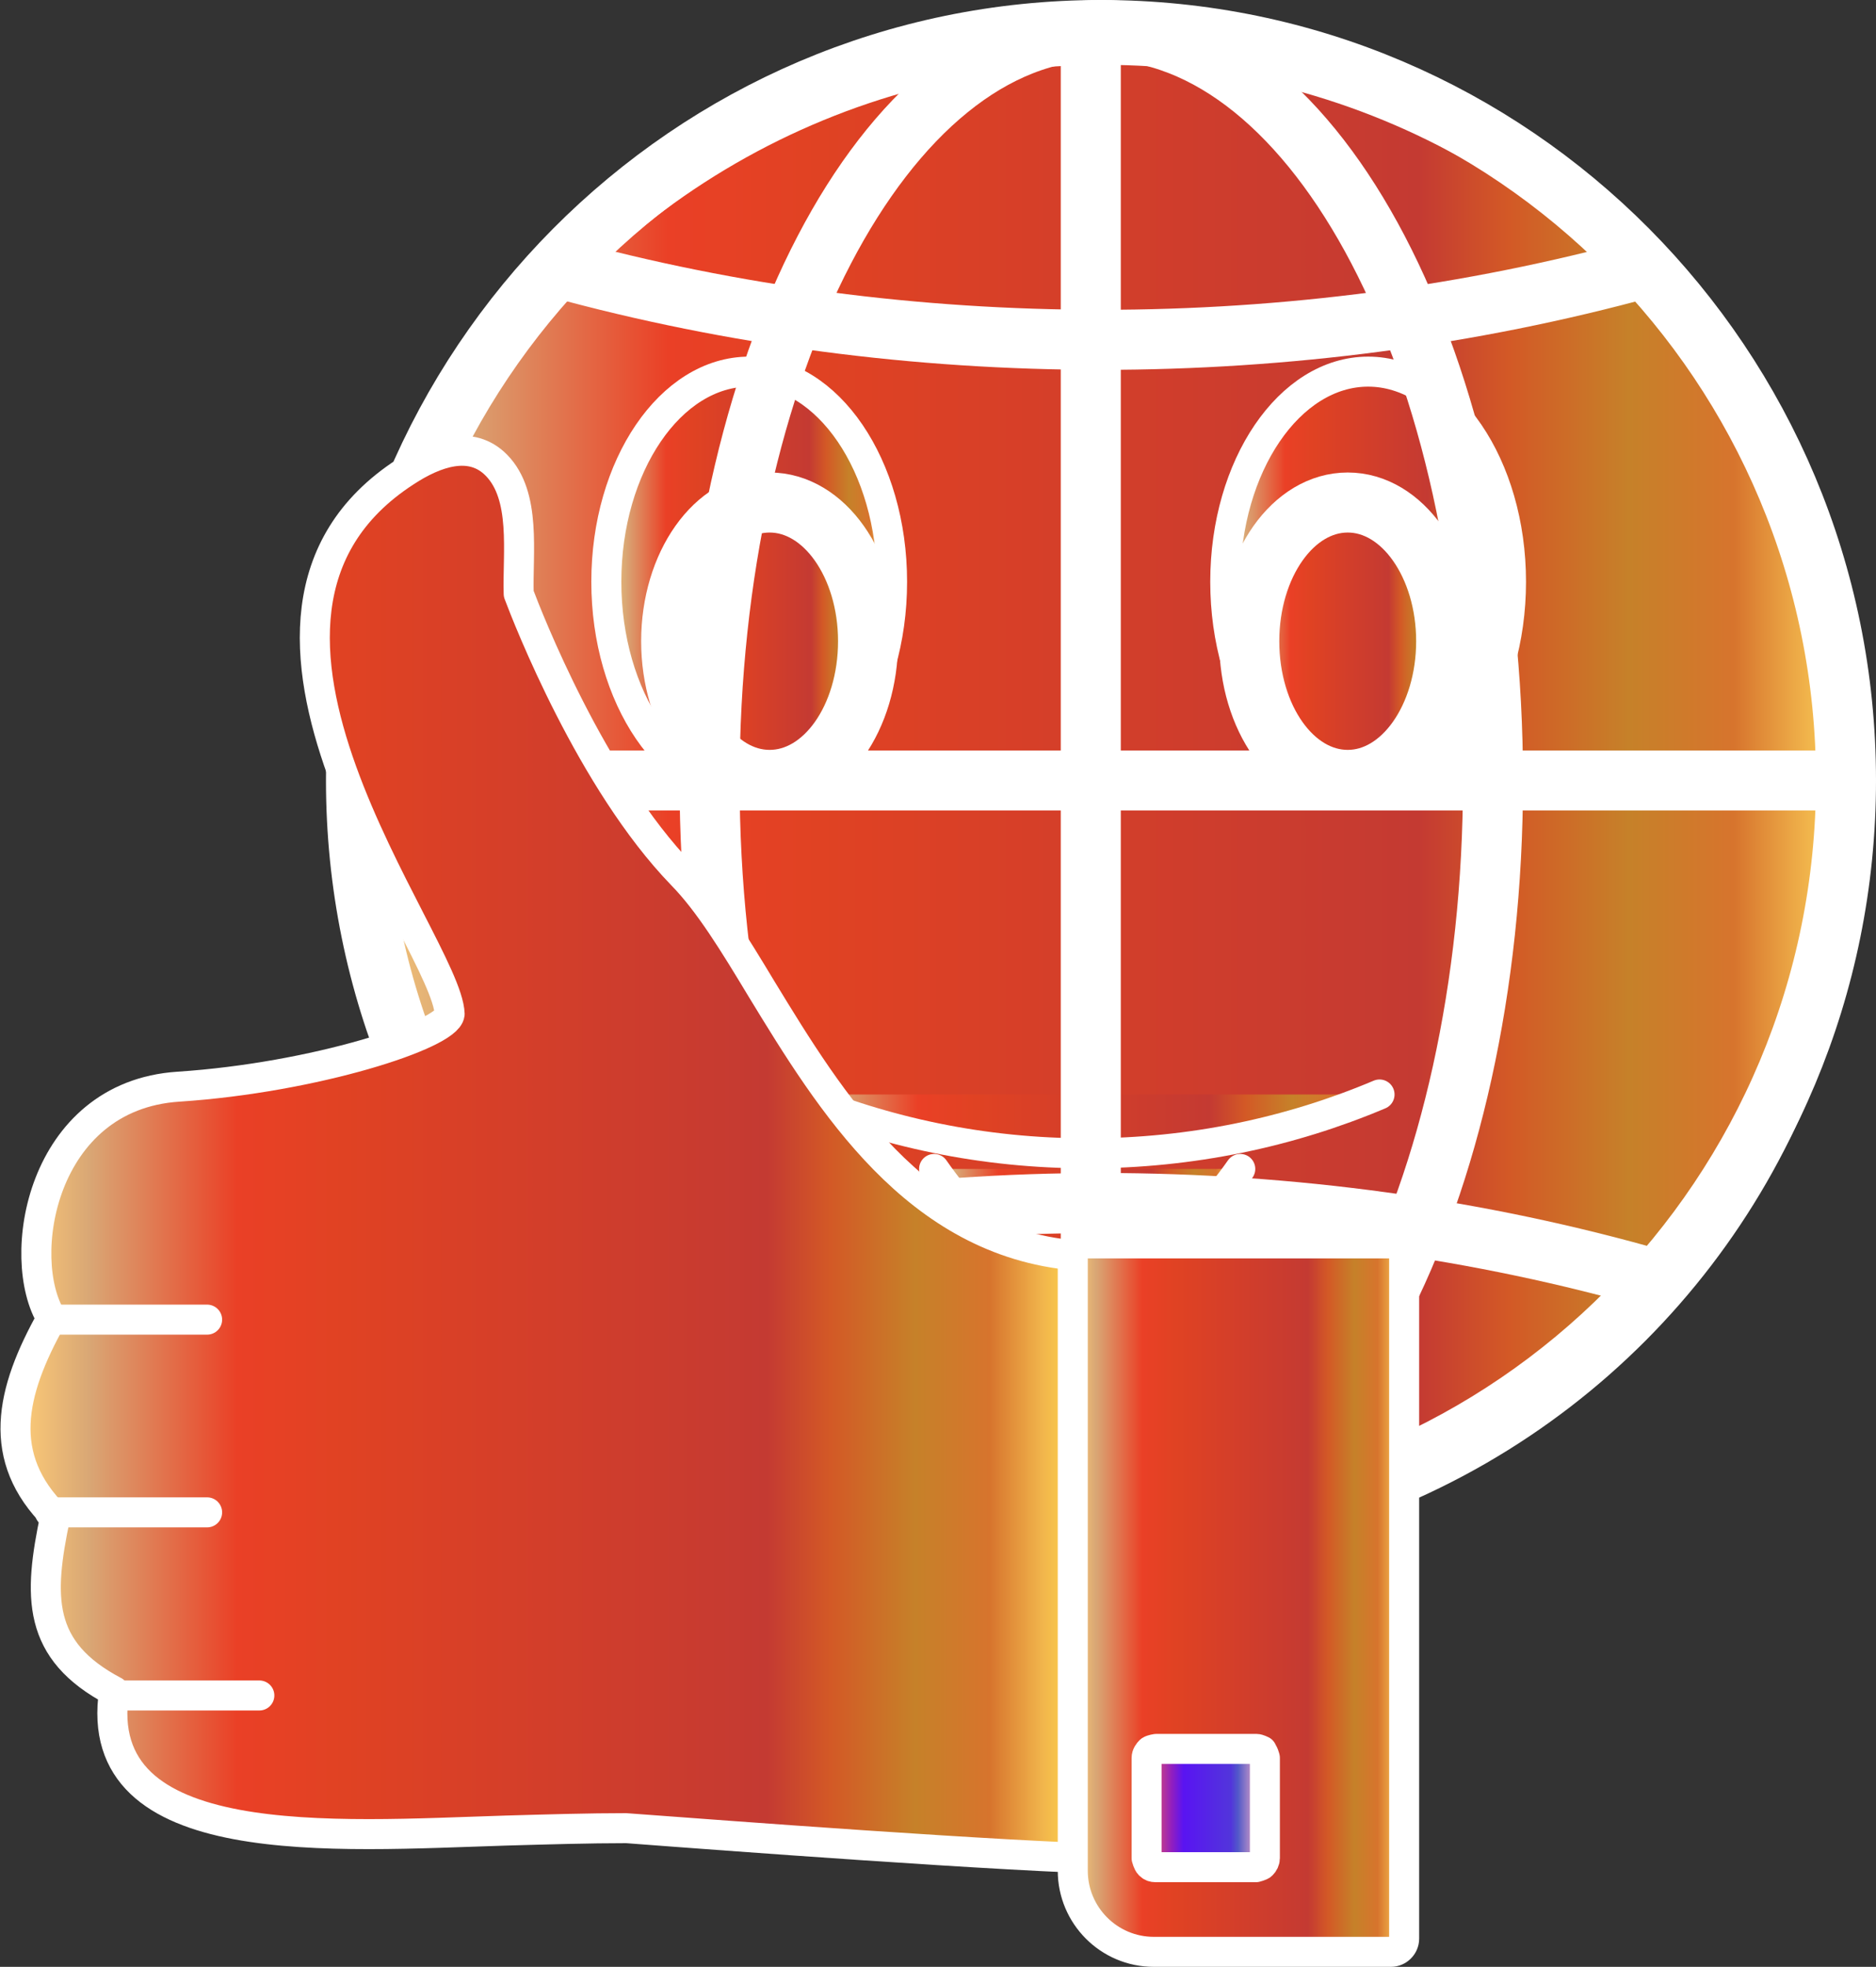<?xml version="1.0" encoding="UTF-8"?><svg id="Layer_2" xmlns="http://www.w3.org/2000/svg" xmlns:xlink="http://www.w3.org/1999/xlink" viewBox="0 0 31.25 32.76"><rect x="0" y="0" width="31.25" height="32.76" fill="#333333" stroke="none"/><defs><style>.cls-1{fill:url(#New_Gradient_Swatch_3);}.cls-1,.cls-2,.cls-3,.cls-4,.cls-5,.cls-6,.cls-7,.cls-8,.cls-9,.cls-10,.cls-11,.cls-12,.cls-13,.cls-14{stroke:#fff;}.cls-1,.cls-2,.cls-3,.cls-4,.cls-5,.cls-6,.cls-8,.cls-9,.cls-12,.cls-13,.cls-14{stroke-width:.5px;}.cls-1,.cls-4,.cls-5,.cls-6,.cls-12,.cls-13{stroke-linejoin:round;}.cls-2{fill:url(#New_Gradient_Swatch_4-4);}.cls-2,.cls-3,.cls-7,.cls-8,.cls-9,.cls-10,.cls-11,.cls-14{stroke-miterlimit:10;}.cls-3{fill:url(#New_Gradient_Swatch_4-6);}.cls-4{fill:url(#New_Gradient_Swatch_3-3);}.cls-4,.cls-5,.cls-6,.cls-8,.cls-9{stroke-linecap:round;}.cls-5{fill:url(#New_Gradient_Swatch_3-4);}.cls-6{fill:url(#New_Gradient_Swatch_3-2);}.cls-7{fill:none;}.cls-8{fill:url(#New_Gradient_Swatch_4-2);}.cls-9{fill:url(#New_Gradient_Swatch_4-3);}.cls-10{fill:url(#New_Gradient_Swatch_4-7);}.cls-11{fill:url(#New_Gradient_Swatch_4-5);}.cls-12{fill:url(#New_Gradient_Swatch_4-8);}.cls-13{fill:url(#New_Gradient_Swatch_4-9);}.cls-14{fill:url(#New_Gradient_Swatch_4);}</style><linearGradient id="New_Gradient_Swatch_4" x1="5.88" y1="13.33" x2="30.88" y2="13.33" gradientUnits="userSpaceOnUse"><stop offset="0" stop-color="#ffce77"/><stop offset=".07" stop-color="#d9a775"/><stop offset=".21" stop-color="#ea4026"/><stop offset=".31" stop-color="#e04223"/><stop offset=".71" stop-color="#c43a32"/><stop offset=".77" stop-color="#d35926"/><stop offset=".85" stop-color="#c68129"/><stop offset=".92" stop-color="#d7742d"/><stop offset=".97" stop-color="#f1b54c"/><stop offset="1" stop-color="#ffd348"/></linearGradient><linearGradient id="New_Gradient_Swatch_4-2" x1="13.25" y1="18.72" x2="22.98" y2="18.72" xlink:href="#New_Gradient_Swatch_4"/><linearGradient id="New_Gradient_Swatch_4-3" x1="15.56" y1="20.34" x2="20.66" y2="20.34" xlink:href="#New_Gradient_Swatch_4"/><linearGradient id="New_Gradient_Swatch_4-4" x1="10.09" y1="9.69" x2="14.86" y2="9.69" xlink:href="#New_Gradient_Swatch_4"/><linearGradient id="New_Gradient_Swatch_4-5" x1="11.19" y1="10.68" x2="14.46" y2="10.68" xlink:href="#New_Gradient_Swatch_4"/><linearGradient id="New_Gradient_Swatch_4-6" x1="20.41" y1="9.69" x2="25.17" y2="9.69" xlink:href="#New_Gradient_Swatch_4"/><linearGradient id="New_Gradient_Swatch_4-7" x1="20.81" y1="10.68" x2="24.08" y2="10.68" xlink:href="#New_Gradient_Swatch_4"/><linearGradient id="New_Gradient_Swatch_4-8" x1=".25" y1="19.22" x2="17.89" y2="19.22" xlink:href="#New_Gradient_Swatch_4"/><linearGradient id="New_Gradient_Swatch_4-9" x1="17.87" y1="26.6" x2="23.39" y2="26.6" xlink:href="#New_Gradient_Swatch_4"/><linearGradient id="New_Gradient_Swatch_3" x1="19.1" y1="30.11" x2="21.08" y2="30.11" gradientUnits="userSpaceOnUse"><stop offset="0" stop-color="#ff5f77"/><stop offset=".07" stop-color="#d94d75"/><stop offset=".21" stop-color="#921fbe"/><stop offset=".31" stop-color="#5914f2"/><stop offset=".71" stop-color="#5235db"/><stop offset=".77" stop-color="#5259c9"/><stop offset=".85" stop-color="#9d81c7"/><stop offset=".92" stop-color="#d783bd"/><stop offset=".97" stop-color="#f17cb2"/><stop offset="1" stop-color="#ff8eba"/></linearGradient><linearGradient id="New_Gradient_Swatch_3-2" x1=".91" y1="21.98" x2="3.45" y2="21.98" xlink:href="#New_Gradient_Swatch_3"/><linearGradient id="New_Gradient_Swatch_3-3" x1=".83" y1="25.19" x2="3.45" y2="25.19" xlink:href="#New_Gradient_Swatch_3"/><linearGradient id="New_Gradient_Swatch_3-4" x1="2.03" y1="28.24" x2="4.32" y2="28.24" xlink:href="#New_Gradient_Swatch_3"/></defs><g id="Layer_1-2"><g><g><g><circle class="cls-14" cx="18.38" cy="13.33" r="12.5"/><path class="cls-8" d="m22.98,18.23c-1.49.63-3.14.98-4.87.98s-3.37-.35-4.87-.98"/><path class="cls-9" d="m20.66,19.47c-.78,1.11-1.64,1.73-2.55,1.73s-1.77-.61-2.55-1.73"/><g><path class="cls-2" d="m14.86,9.69c0,1.94-1.07,3.5-2.38,3.5s-2.38-1.57-2.38-3.5,1.07-3.5,2.38-3.5,2.38,1.57,2.38,3.5Z"/><path class="cls-11" d="m14.46,10.68c0,1.28-.73,2.31-1.64,2.31s-1.64-1.04-1.64-2.31.73-2.31,1.64-2.31,1.64,1.04,1.64,2.31Z"/></g><g><path class="cls-3" d="m20.41,9.69c0,1.94,1.07,3.5,2.38,3.5s2.38-1.57,2.38-3.5-1.07-3.5-2.38-3.5-2.38,1.57-2.38,3.5Z"/><path class="cls-10" d="m20.81,10.68c0,1.28.73,2.31,1.64,2.31s1.64-1.04,1.64-2.31-.73-2.31-1.64-2.31-1.64,1.04-1.64,2.31Z"/></g></g><g><path class="cls-7" d="m30.75,13c0,6.9-5.55,12.5-12.41,12.5s-12.41-5.6-12.41-12.5S11.49.5,18.34.5s12.41,5.59,12.41,12.5Z"/><path class="cls-7" d="m24.87,13c0,6.9-2.92,12.5-6.53,12.5s-6.52-5.6-6.52-12.5S14.74.5,18.34.5s6.53,5.59,6.53,12.5Z"/><line class="cls-7" x1="5.88" y1="13" x2="30.88" y2="13"/><path class="cls-7" d="m9.09,21.32c5.94-1.71,12.58-1.71,18.52,0"/><path class="cls-7" d="m27.41,4.46h0c-5.84,1.6-12.29,1.6-18.12,0"/><polyline class="cls-7" points="18.17 .5 18.17 .5 18.17 25.49 18.17 25.5"/></g></g><g><path class="cls-12" d="m17.87,30.94h0c-2.55-.11-7.4-.49-7.44-.49-.62,0-1.29.02-2,.04-2.87.09-6.94.41-6.53-2.32-1.29-.68-1.26-1.58-.98-2.91-.99-.98-.75-2.07-.06-3.3-.62-1-.18-3.71,2.11-3.86,2.28-.15,4.48-.87,4.52-1.21-.04-1.19-4.5-6.59-.74-9.03.5-.33,1.1-.54,1.52-.11.5.51.35,1.46.37,2.14.15.4,1.21,3.12,2.72,4.68.45.46.86,1.13,1.33,1.91,1.14,1.87,2.57,4.2,5.21,4.43"/><path class="cls-13" d="m23.17,32.51h-3.95c-.75,0-1.35-.61-1.35-1.35v-10.23c0-.12.1-.22.22-.22h5.08c.12,0,.22.1.22.22v11.36c0,.12-.1.22-.22.22Z"/><path class="cls-1" d="m21.02,29.16s-.06-.03-.09-.03h-1.67s-.07.01-.1.03c-.03.03-.06.07-.06.12v1.67s.02.08.05.11c.03.03.06.04.1.04h1.67s.08-.02.1-.04c.03-.03.05-.07.05-.11v-1.67s-.02-.09-.06-.12Z"/><line class="cls-6" x1=".91" y1="21.98" x2="3.45" y2="21.98"/><line class="cls-4" x1=".83" y1="25.19" x2="3.45" y2="25.19"/><line class="cls-5" x1="2.03" y1="28.24" x2="4.32" y2="28.24"/></g></g></g></svg>